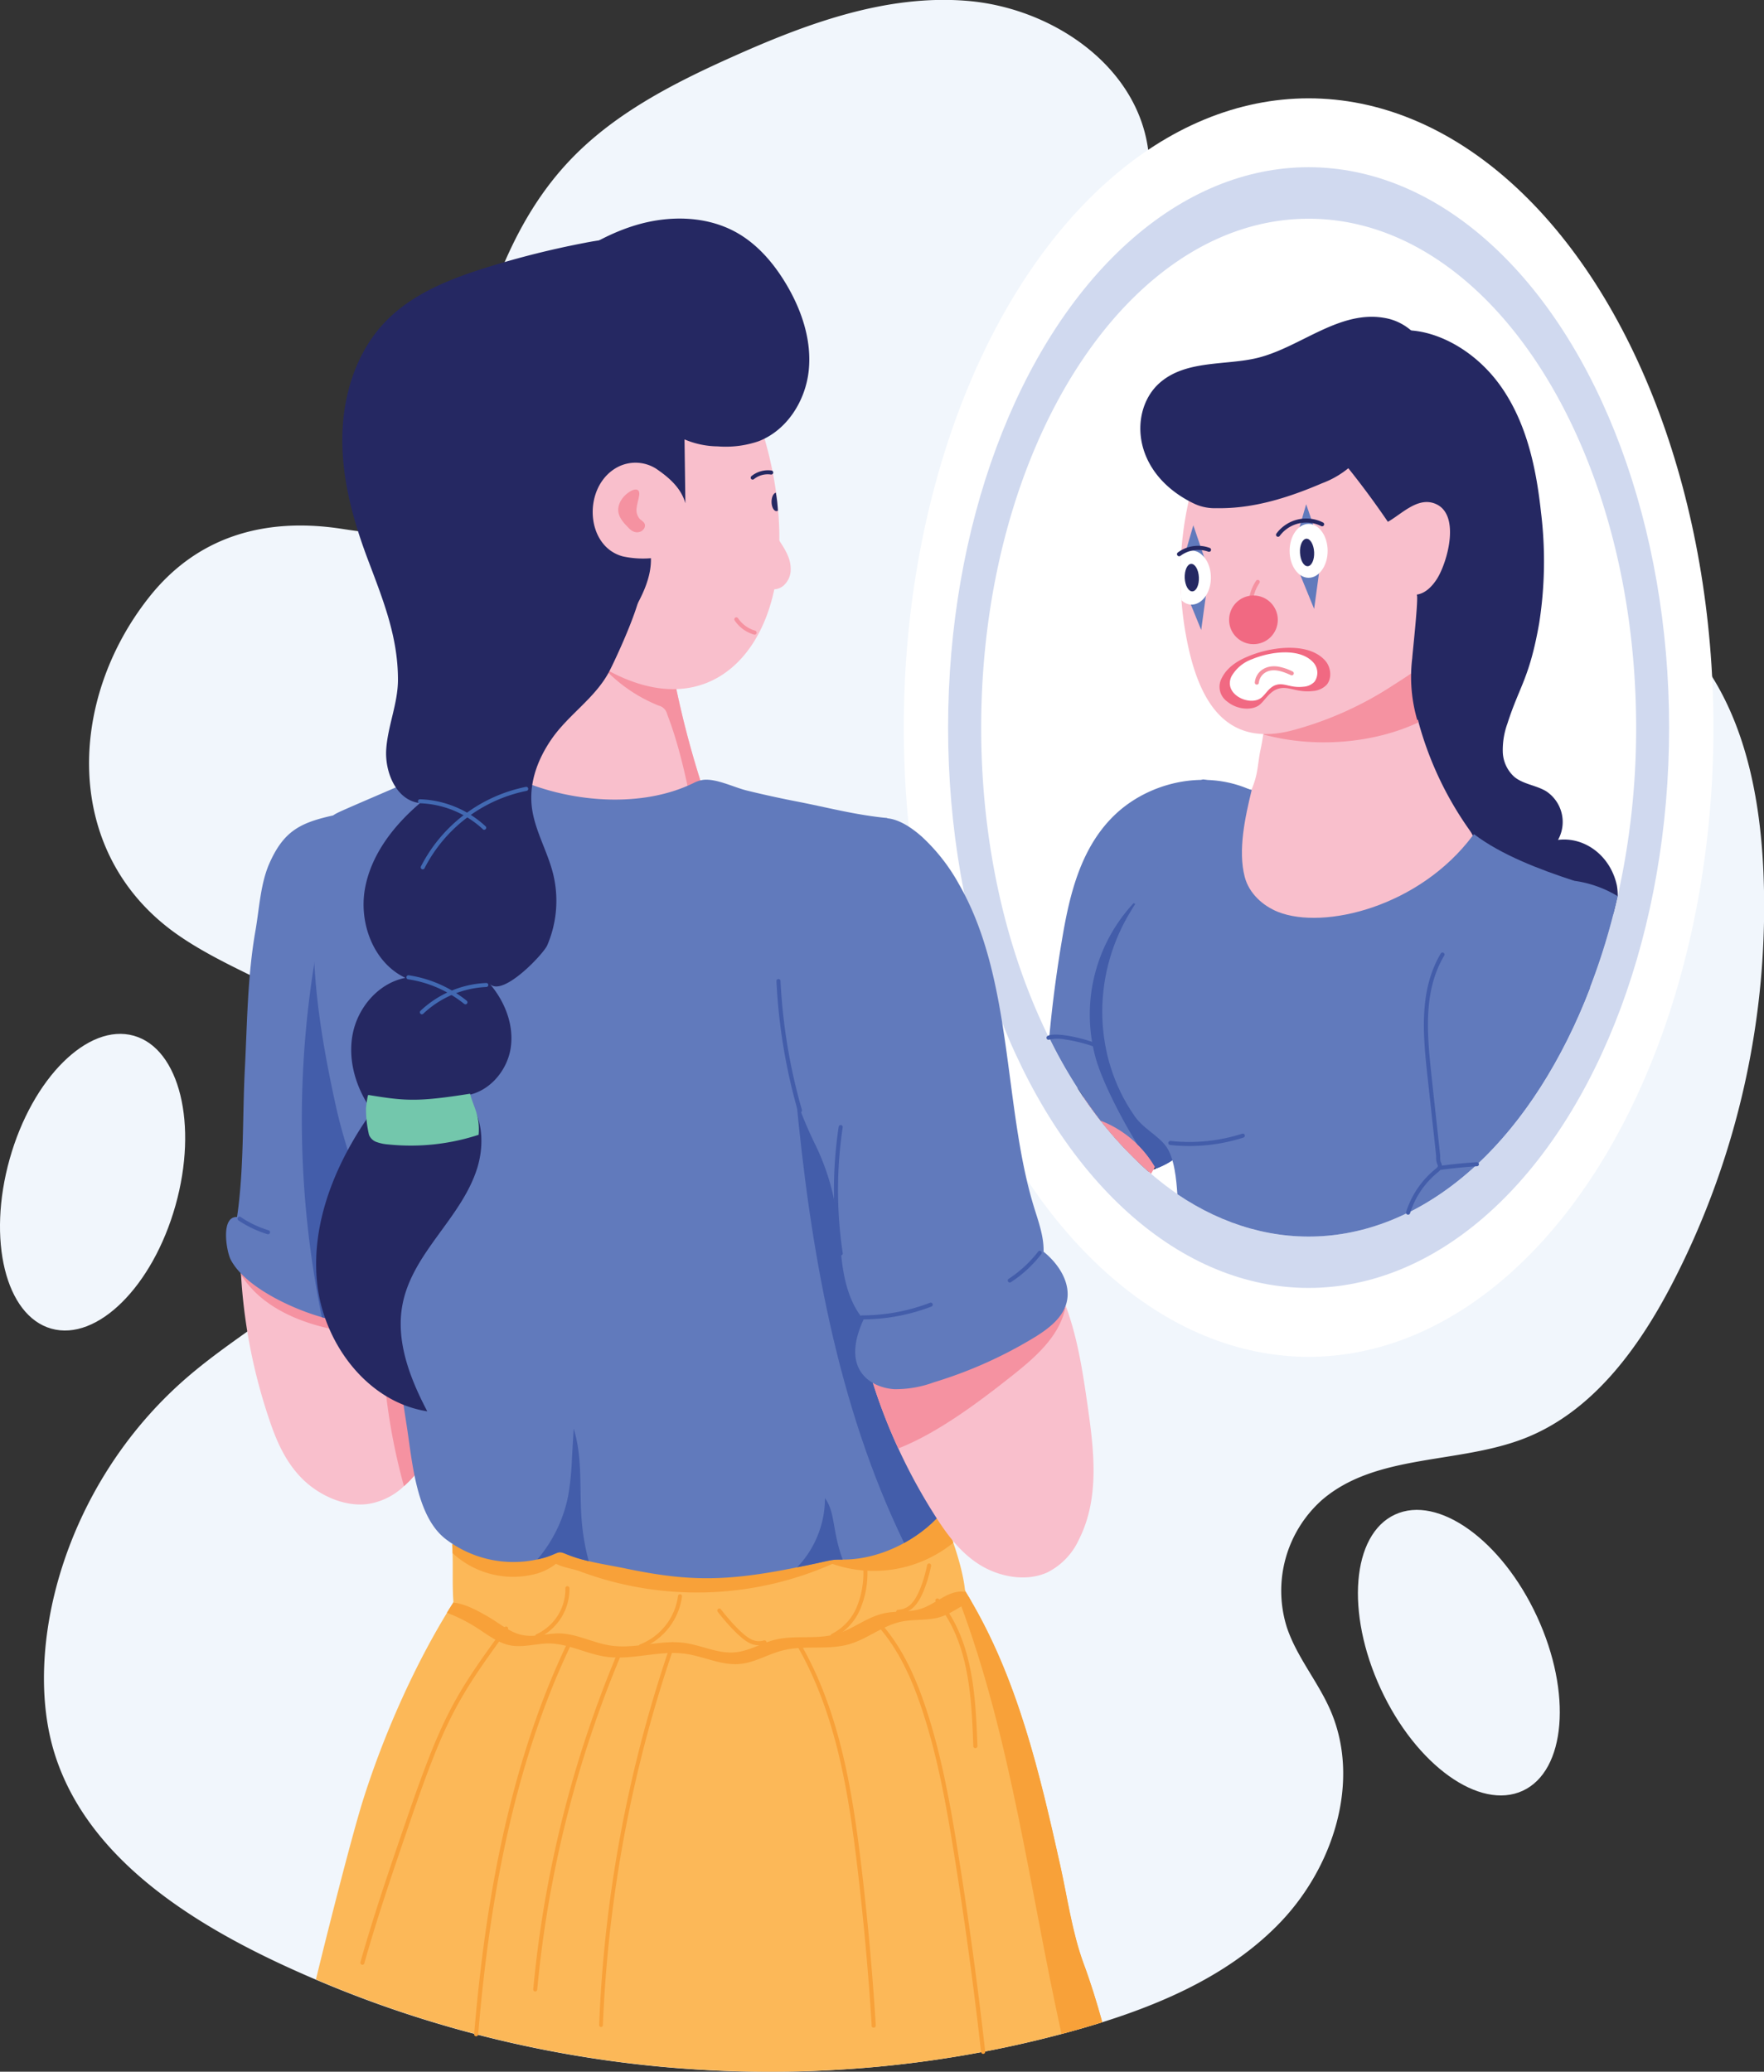 <svg id="Layer_1" data-name="Layer 1" xmlns="http://www.w3.org/2000/svg" viewBox="0 0 412.19 484.18"><rect x="0" y="0" width="412.19" height="484.18" fill="#333333" stroke="none"/><title>womens-mental-health-problems</title><g id="_27" data-name="27"><path d="M433.86,309.48c-7.81,15-18.52,29.65-34.22,35.87-15.52,6.14-34.72,3.56-47.41,14.39a28.41,28.41,0,0,0-8.29,29.89c2.3,6.87,7.19,12.57,10.1,19.2,7.3,16.6.78,36.84-11.81,49.88s-30.14,20.08-47.57,25c-58.25,16.33-122,12-177.61-11.78-25.2-10.74-52.73-26.51-61-52.64-7.66-24.11,1.78-62.79,30.65-87.9,11.1-9.64,24.33-16.73,34.73-27.12s17.81-25.82,13.06-39.73C127.55,244.24,101.4,239.76,84,227.2,57.91,208.3,59,173,78,148.93c11.19-14.23,26.88-18.7,44.42-16.17,6.63,1,14.37,2.38,19.26-2.2,2.57-2.42,3.66-6,4.58-9.4,7-25.9,11.36-54.23,29.63-73.89,10.48-11.3,24.57-18.5,38.64-24.79,17.33-7.76,35.9-14.6,54.82-13s38.11,14.08,41.82,32.7c4.19,21-11.7,43.28-4.27,63.41,6.62,18,28.26,24.79,47.27,27.24,45.14,5.81,97.94,4.27,101.13,80.55A191.67,191.67,0,0,1,433.86,309.48Z" transform="translate(-43.23 -9.27)" style="fill:#f1f6fc"/><path d="M149.33,325.76c-1.32,10.75-3.16,23.33-11.71,30.84a15.65,15.65,0,0,1-8.54,4.18c-5.68.7-11.8-2.28-15.65-6.35s-5.86-9.06-7.48-14a128.56,128.56,0,0,1-6.48-34.82l48.82-13.79C152,303.1,150.7,314.6,149.33,325.76Z" transform="translate(-43.23 -9.27)" style="fill:#f9bfcc"/><path d="M149.33,325.76c-1.32,10.75-3.16,23.33-11.71,30.84a142.15,142.15,0,0,1-5.11-35.52c-11.95,0-26.81-3.79-33-14,0-.46-.05-.93-.07-1.4l48.82-13.79C152,303.1,150.7,314.6,149.33,325.76Z" transform="translate(-43.23 -9.27)" style="fill:#f592a1"/><ellipse cx="305.78" cy="170.04" rx="94.6" ry="147.06" style="fill:#fff"/><ellipse cx="305.78" cy="170.04" rx="84.24" ry="130.96" style="fill:#d0d9ef"/><path d="M425.54,179.31a179.18,179.18,0,0,1-4.3,39.37,160.71,160.71,0,0,1-6.45,21.45c-6.49,16.91-15.6,31.1-26.44,41.23-11,10.26-24.36,16.9-39.33,16.9-27.26,0-48.47-21.72-60.69-46.49v0h0c-9.92-20.06-15.83-45.17-15.83-72.43,0-65.69,34.27-118.95,76.53-118.95S425.54,113.62,425.54,179.31Z" transform="translate(-43.23 -9.27)" style="fill:#fff"/><path d="M300.8,481.88c-58.21,18.05-124.93,15.17-183.74-10,2.16-9,8.13-32.64,10.86-41.46,5-16,12.88-33.77,22.08-47.91l24,.66c30,1.67,59.81-4.42,89.8-4.64a5.93,5.93,0,0,1,3.23.6c1,.59,1.6,1.7,3.12,4.33,11,18.87,16.07,40.49,20.75,61.5,1.7,7.56,2.8,15.71,5.45,23C298.06,472.52,299.49,477.18,300.8,481.88Z" transform="translate(-43.23 -9.27)" style="fill:#fcb858"/><path d="M300.8,481.88c-3.08.95-6.41,1.93-9.53,2.74-7.48-33.89-11.64-68.67-23.84-101.11l2.08-1.15C281,401.44,286.18,423.71,290.93,445c1.7,7.56,2.8,15.71,5.45,23C298.06,472.52,299.49,477.18,300.8,481.88Z" transform="translate(-43.23 -9.27)" style="fill:#f8a139"/><path d="M270.18,383.5c-2.33,1-4.55,2.78-7,3.6-3,1-6.33.51-9.44,1.18-4.27.93-7.81,4-12,5.23-5,1.48-10.53.18-15.62,1.48-3.39.85-6.48,2.83-10,3.16-4.31.4-8.42-1.77-12.7-2.37-6.21-.88-12.53,1.58-18.73.66-4.46-.67-8.6-3-13.1-3.09-3,0-6,1-9,.48-3.31-.6-6-3-8.86-4.69a35.25,35.25,0,0,0-6.08-2.95c.75-1.23,1.52-2.44,2.29-3.64l24,.66c30,1.67,59.81-4.42,89.8-4.64C267.47,378.54,267.78,379.36,270.18,383.5Z" transform="translate(-43.23 -9.27)" style="fill:#f8a139"/><path d="M272.48,488.84c-1.74-15.41-3.85-30.92-6.28-46.09-1.77-11.05-3.81-22.78-7.54-34-2.06-6.2-5.57-15.18-12.3-21.52a.47.47,0,0,1,0-.67.48.48,0,0,1,.67,0c6.89,6.49,10.46,15.61,12.55,21.91,3.75,11.28,5.79,23.05,7.57,34.14,2.43,15.19,4.55,30.71,6.29,46.13a.47.47,0,0,1-.41.53A.49.49,0,0,1,272.48,488.84Z" transform="translate(-43.23 -9.27)" style="fill:#f8a139"/><path d="M268.76,381.32c-3.65-.66-6.69,2.7-10.2,3.89-2.79.94-5.87.47-8.74,1.1-4,.85-7.24,3.7-11.12,4.83-4.67,1.37-9.75.18-14.46,1.37-3.13.8-6,2.62-9.22,2.92-4,.38-7.8-1.63-11.76-2.19-5.75-.8-11.6,1.47-17.33.61-4.12-.61-8-2.81-12.13-2.85-2.78,0-5.57.93-8.32.43-3.06-.55-5.5-2.78-8.2-4.33-2.43-1.4-5.3-3-8.09-3.29-.35-4.42,0-9.41-.32-13.66a61.75,61.75,0,0,0,8.76,1c8.2,0,19.37-1,32.87,1.59,3.75.73,8.15.13,12,.09,19.27-.22,30.1.21,59.79-11.22C265.18,366.33,268.31,375.87,268.76,381.32Z" transform="translate(-43.23 -9.27)" style="fill:#fcb858"/><path d="M266,369.81a29.47,29.47,0,0,1-28.27,4.95,78.11,78.11,0,0,1-59,1.74c-1.9-.69-3.73-.82-5.58-1.76a13.32,13.32,0,0,1-5.71,2.59A20.82,20.82,0,0,1,149,372.26c0-.7,0-1.41-.11-2.11a61.75,61.75,0,0,0,8.76,1c8.2,0,19.37-1,32.87,1.59,3.75.73,8.15.13,12,.09,19.27-.22,30.1.21,59.79-11.22A44.8,44.8,0,0,1,266,369.81Z" transform="translate(-43.23 -9.27)" style="fill:#f8a139"/><path d="M127.78,468.43a.47.47,0,0,1-.33-.58c3.21-11.37,7.12-22.73,10.9-33.71,8.07-23.45,11-28.55,22.76-44.55a.47.47,0,0,1,.76.56c-11.67,15.92-14.58,20.91-22.63,44.29-3.77,11-7.68,22.32-10.88,33.67A.46.46,0,0,1,127.78,468.43Z" transform="translate(-43.23 -9.27)" style="fill:#f8a139"/><path d="M154.45,485.16a.46.46,0,0,1-.43-.51c2.08-24.34,6.66-60.42,22.35-92.58a.48.48,0,0,1,.63-.22.47.47,0,0,1,.22.64c-15.62,32-20.19,68-22.26,92.24A.47.47,0,0,1,154.45,485.16Z" transform="translate(-43.23 -9.27)" style="fill:#f8a139"/><path d="M168.25,474.7a.47.47,0,0,1-.42-.52,266.87,266.87,0,0,1,20.06-79.49.47.47,0,0,1,.87.37,265.91,265.91,0,0,0-20,79.21A.49.49,0,0,1,168.25,474.7Z" transform="translate(-43.23 -9.27)" style="fill:#f8a139"/><path d="M183.68,483h0a.46.46,0,0,1-.45-.49A310.75,310.75,0,0,1,200,393.37a.47.47,0,1,1,.89.31,309.9,309.9,0,0,0-16.78,88.87A.47.47,0,0,1,183.68,483Z" transform="translate(-43.23 -9.27)" style="fill:#f8a139"/><path d="M246.92,482.72c-.78-12.57-1.94-25.29-3.44-37.8-2-16.64-4.93-35.72-14.38-51.68a.47.47,0,1,1,.81-.48c9.55,16.12,12.49,35.32,14.51,52,1.51,12.54,2.67,25.27,3.45,37.86a.48.48,0,0,1-1,.06Z" transform="translate(-43.23 -9.27)" style="fill:#f8a139"/><path d="M271.13,417.82a.46.46,0,0,1-.47-.45c-.42-11.7-1-24.47-8.76-33.76a.49.49,0,0,1,.06-.67.48.48,0,0,1,.67.06c7.94,9.5,8.55,22.4,9,34.33a.47.47,0,0,1-.46.49Z" transform="translate(-43.23 -9.27)" style="fill:#f8a139"/><path d="M141.3,310.14c-1.8,7.37-6.5,9.41-14.12,8.64a50.58,50.58,0,0,1-8.78-1.68c-7.05-2-18-7.11-21.28-13.48-1-2-2.36-10.09,1.5-9.93,1.65-11.23,1.24-23.2,1.82-34.55.56-10.78.6-21.66,2.47-32.3.91-5.16,1.17-11.09,3.3-15.86,3.56-8,7.71-9.64,16.21-11.43.48,3.06-2.25-14.27,7.85,49.79C136.9,288.91,144.36,297.62,141.3,310.14Z" transform="translate(-43.23 -9.27)" style="fill:#617abc"/><path d="M141.3,310.14c-1.8,7.37-6.5,9.41-14.12,8.64a50.58,50.58,0,0,1-8.78-1.68c0-.07,0-.13,0-.19a230.38,230.38,0,0,1-1.13-86.05L129,241.33l1.26,8C136.9,288.91,144.36,297.62,141.3,310.14Z" transform="translate(-43.23 -9.27)" style="fill:#435daa"/><path d="M208.39,196.25l-18,5.63c-6.77,3.88-13.37,7.68-20.76,10.18s-15.58,3.55-23.16,1.62c-1.4-.36-2.9-.9-3.59-2.07-.87-1.5-.1-3.32.65-4.88a100.62,100.62,0,0,0,9.07-56.25c14.95.38,31,4.84,45.37-.57A223.35,223.35,0,0,0,208.39,196.25Z" transform="translate(-43.23 -9.27)" style="fill:#f9bfcc"/><path d="M208.39,196.25l-3.56,1.11c-1.49-7.17-3.07-14.36-5.71-21.19a2.68,2.68,0,0,0-2-2A36.12,36.12,0,0,1,185,166.12l1.53-13.77a42.46,42.46,0,0,0,11.42-2.44A222.77,222.77,0,0,0,208.39,196.25Z" transform="translate(-43.23 -9.27)" style="fill:#f592a1"/><path d="M219.49,159.1c-8,12.93-24,17.07-44.7-.48-4.06-3.44-7.52-7.8-9-12.91-2.19-7.27-.22-15.24,3.37-21.93,2.36-4.45,3.8-4.43,5.8-5.92,3.1-2.31,2.31-7.17,2.83-10.59a36.23,36.23,0,0,1,3.8-12.19c3.68-6.74,11-11.82,18.52-10.34,4.72.88,8.4,3.87,11.4,7.44,1.11,1.32,2.48,2.37,3.59,3.69,1.52,1.81,2.42,4.24,3.36,6.39C225.64,118.84,229,143.71,219.49,159.1Z" transform="translate(-43.23 -9.27)" style="fill:#f9bfcc"/><path d="M163.64,162.21c-8-.14-12.28-3.79-11.81-14.12.35-7.54-2.24-12.19-4-18.64A48.77,48.77,0,0,1,155.18,89c4.14-5.76,9.5-10.52,15.08-14.89,6.49-5.08,13.47-9.75,21.35-12.16s16.81-2.31,23.95,1.79c4.78,2.75,8.48,7.1,11.31,11.82,3.67,6.12,6.08,13.24,5.33,20.33s-5.11,14-11.79,16.53a23.75,23.75,0,0,1-9.48,1.17,20.34,20.34,0,0,1-7.75-1.63l.2,14.93c-1-3.61-3.87-6.06-6.82-8.07a9,9,0,0,0-9.6-.05c-7.61,4.72-6.86,18.26,1.84,20.54a22.31,22.31,0,0,0,6.53.42c.11,4.5-2,8.74-4.26,12.65s-4.74,7.82-8.14,10.83c-1.06.95-.45-.26-6.86-1.88a12.09,12.09,0,0,0-5.91.36A25,25,0,0,1,163.64,162.21Z" transform="translate(-43.23 -9.27)" style="fill:#252862"/><path d="M218.75,121.21a.49.49,0,0,1,.07-.67,6.17,6.17,0,0,1,4.68-1.31.47.47,0,0,1-.13.94,5.16,5.16,0,0,0-4,1.1A.48.48,0,0,1,218.75,121.21Z" transform="translate(-43.23 -9.27)" style="fill:#252862"/><path d="M225,128.61a.58.58,0,0,1-.35.11c-.62,0-1.13-1-1.13-2.16s.45-2,1-2.15C224.77,125.8,224.93,127.21,225,128.61Z" transform="translate(-43.23 -9.27)" style="fill:#252862"/><path d="M225.26,135.52c1.36,2.06,2.78,4.25,2.73,6.83a5,5,0,0,1-1.77,3.86,3.56,3.56,0,0,1-4.09.26" transform="translate(-43.23 -9.27)" style="fill:#f9bfcc"/><path d="M219.39,157.57a8.21,8.21,0,0,1-4.49-3.29.49.49,0,0,1,.13-.66.48.48,0,0,1,.66.14,7.26,7.26,0,0,0,4,2.9.48.48,0,0,1,.32.59A.47.47,0,0,1,219.39,157.57Z" transform="translate(-43.23 -9.27)" style="fill:#f592a1"/><path d="M188.22,126.44c1.17-2.25,4.76-4.15,4.36-1.39-.14,1-.48,1.92-.58,2.9a3.12,3.12,0,0,0,.84,2.72,6,6,0,0,1,.86.72c1,1.36-1.37,3.51-3.44,1.4C188.46,131,186.81,129.14,188.22,126.44Z" transform="translate(-43.23 -9.27)" style="fill:#f592a1"/><path d="M268.75,350.58c-1.12,12.9-15.7,23.12-28.32,23.17-3.59,0-2.18.08-10.93,1.81-16.53,3.36-25.31,3.34-39.85.33-5-1.05-9.67-1.57-14.27-3.49a3.19,3.19,0,0,0-1.41-.35c-.87.06-1.93,1-5.21,1.67a26,26,0,0,1-21.49-4.84c-6.87-5.4-7.72-18.26-9-26.37q-2.62-17.06-5.22-34.11c-2.1-13.83-8.32-26.89-11.34-40.63-4.7-21.36-7.83-43.31-2.16-64.84a6.24,6.24,0,0,1,1.35-2.88c.84-.85.26-.44,25.3-11.28,3.58-1.56,6.16-3.64,9.75-2,3.15,1.47,5.93,3.66,9.19,5,12,5.06,28.36,6.4,40.39.38a7.74,7.74,0,0,1,1.93-.61c3.08-.41,7.31,1.77,10.31,2.49q5.7,1.4,11.48,2.52c7.68,1.49,13.53,3.13,21.32,3.91-4,5.61-2.37,11.9-3.12,18.62a192.87,192.87,0,0,0,4.06,66.23c4,16.6,10.13,32.6,14.81,49C267.87,339.67,269.23,345.12,268.75,350.58Z" transform="translate(-43.23 -9.27)" style="fill:#617abc"/><path d="M268.75,350.58c-.71,8.18-6.76,15.2-14.26,19.29-15.73-32.44-22-69-25.34-105.1l21.35,15.88c3.8,18.13,10.76,35.81,15.87,53.73C267.87,339.67,269.23,345.12,268.75,350.58Z" transform="translate(-43.23 -9.27)" style="fill:#435daa"/><path d="M295.33,369.09a16,16,0,0,1-7.42,7.69c-5,2.23-11.27,1-15.81-1.85s-7.63-7.12-10.35-11.38A131.94,131.94,0,0,1,247,331.81l40.74-26.57c6.23,9.8,8,21.22,9.6,32.34C298.85,348.15,300.26,359.34,295.33,369.09Z" transform="translate(-43.23 -9.27)" style="fill:#f9bfcc"/><path d="M292.16,314.94c-1.41,6.67-7,11.53-12.33,15.76-7.72,6.13-17.5,13.5-26.7,17.08a128.54,128.54,0,0,1-6.15-16l23.52-15.34Z" transform="translate(-43.23 -9.27)" style="fill:#f592a1"/><path d="M267.27,215.84a43.91,43.91,0,0,0-8.71-11.1c-2.35-2.07-6-4.64-9.33-4.2-3,.39-6.62,3.18-8.95,5-11.66,9.11-18.84,26.06-14.52,48.11a100,100,0,0,0,8.16,23.52c3.6,7.56,5,14.64,5.65,23,.48,6.19,1.44,12.74,5.44,17.49-1.72,3.76-2.93,8.32-.84,11.89,1.6,2.73,4.84,4.17,8,4.38a25.86,25.86,0,0,0,9.29-1.61,102.38,102.38,0,0,0,23.9-10.75c3.07-1.94,6.22-4.38,7.1-7.9,1.13-4.45-1.82-9-5.38-11.87.09-3.63-1.24-7.13-2.3-10.61C277.65,267.77,280,237.9,267.27,215.84Z" transform="translate(-43.23 -9.27)" style="fill:#617abc"/><path d="M187.6,140.39a18.1,18.1,0,0,1-10.5-15.26,26.8,26.8,0,0,1,1.47-9.33c4-12.82,12.55-23.68,18.15-35.88,3.2-6.94,1.72-13.13-6.63-14.53-3.44-.57-7,0-10.39.67a207.87,207.87,0,0,0-22.53,5.65c-8.72,2.7-17.57,6.17-23.9,12.75-6.81,7.08-9.93,17.13-10.05,27s2.53,19.47,6,28.66c3.54,9.4,7,17.92,7,28,0,5.5-2.36,10.75-2.74,16.23s2.44,12.07,7.91,12.6c-6.21,5.28-11.53,12.14-12.91,20.17s2.1,17.23,9.48,20.68c-6.26,1.21-11.11,6.88-12.32,13.14s.85,12.85,4.57,18c-8.31,11.61-14.29,25.66-12.91,39.87s11.66,28.11,25.77,30.3c-4.08-7.77-7.48-16.56-5.75-25.17,2.41-12,13.73-20,17.39-31.58,1.82-5.77,1.34-12.69-2.85-17.05,5.45-.64,9.81-5.59,10.68-11s-1.32-11-4.92-15.17c2.93,3.37,12.61-6.92,13.48-8.94a26.41,26.41,0,0,0,1.35-16.8c-1.37-5.44-4.48-10.42-5-16s1.56-10.9,4.67-15.41c4-5.77,10.14-9.53,13.43-15.72,1.26-2.37,9.27-19.33,7.15-21.26Z" transform="translate(-43.23 -9.27)" style="fill:#252862"/><path d="M421.24,218.68c-.09.08,0,.08-1,4.06-1.71,3.06-5.52,4.73-9.1,4.75-5.49,0-10.26-2.8-15.08-5A55.53,55.53,0,0,1,366,187.19c-4.58-16.56-1.27-34.22-3-51.32l2.37-32.56c1.37-4.12,2-8.46,3.34-12.6,1-3,1.18-4.49,4.51-4.19,7.05.61,15.69,5.35,21.42,14.09,5.47,8.32,7.59,18.38,8.66,28.28a93.68,93.68,0,0,1-.42,26.07c-2.26,12.84-4.62,14.67-7.4,23.37a18.17,18.17,0,0,0-1.1,6.58,8.19,8.19,0,0,0,2.71,5.93c2.1,1.72,5.05,1.94,7.38,3.32a8.6,8.6,0,0,1,2.82,11.4c6.18-.78,12.24,3.64,13.75,10.64A13,13,0,0,1,421.24,218.68Z" transform="translate(-43.23 -9.27)" style="fill:#252862"/><path d="M313.32,282.38c-.75.3-1.13.46-1.76.68A92.8,92.8,0,0,1,295,263.54l14,1.61c0,.1,2,8.14,1.9,7.63C314.28,286.22,310,269.13,313.32,282.38Z" transform="translate(-43.23 -9.27)" style="fill:#0e163d"/><path d="M316.47,274.1a6.25,6.25,0,0,1-.77,3c-.42.88-2.36,4.51-2.6,4.86,0,0,0,0,0,0-.12.25-.15.29-.91,1.61a89.9,89.9,0,0,1-15.84-18c5.14,1.78,11.53,4.16,16.55,5.63C314.54,271.72,316.32,272,316.47,274.1Z" transform="translate(-43.23 -9.27)" style="fill:#f9bfcc"/><path d="M316.47,274.1a6.25,6.25,0,0,1-.77,3c-.42.88-2.36,4.51-2.6,4.86,0,0,0,0,0,0-.12.25-.15.29-.91,1.61a89.9,89.9,0,0,1-15.84-18c5.14,1.78,11.53,4.16,16.55,5.63C314.54,271.72,316.32,272,316.47,274.1Z" transform="translate(-43.23 -9.27)" style="fill:#f592a1"/><path d="M346.33,235.68c-4.48,9.2-13.16,18-19.94,24.84,1.22,5.55-1.3,12-4.93,16.09h0a19.55,19.55,0,0,1-8.12,5.76l0,0h0c-.06-.11-.13-.23-.21-.35s0,0,0,0a25.33,25.33,0,0,0-12.73-10.85,113.23,113.23,0,0,1-12-19.36v0h0c.7-7.75,1.74-15.67,3.12-23.71,1.71-10,4.32-20.8,12.14-28.33s20.68-10.76,31.55-6h0l.5.22h0a26.11,26.11,0,0,1,12.61,12.14C352.76,215.34,351,226.5,346.33,235.68Z" transform="translate(-43.23 -9.27)" style="fill:#617abc"/><path d="M326.4,260.52c1.8,8.32-4.58,18.92-13.07,21.86a24.76,24.76,0,0,0-4.32-5.65c-3.19-5.07-8-14.11-9.72-20.06a38.23,38.23,0,0,1,8.83-36.33l14.66,6.74c8.16,1.95,15.37,6.79,21,13C339.05,247.71,332.61,254.24,326.4,260.52Z" transform="translate(-43.23 -9.27)" style="fill:#435daa"/><path d="M305.67,257.07c-.5,0-5.24-3.65-13.64-4.88a8.51,8.51,0,0,0-3.66.06.47.47,0,0,1-.59-.32c-.57-1.91,9.89-.73,18.14,4.26a.48.48,0,0,1,.16.65A.5.5,0,0,1,305.67,257.07Z" transform="translate(-43.23 -9.27)" style="fill:#435daa"/><path d="M334.11,229.13a25,25,0,0,0,22.7,8.79c6-.91,11.49-4,16.34-7.7,9.49-7.18,11.41-12.15,14.11-22.49.6-2.27.44-2.91-.74-4.59a79.58,79.58,0,0,1-11.82-25.06c-2.4-9.49-2.55-18,1.22-28.93a62.61,62.61,0,0,1-35.67,17.38c-.17,3.47-1.36,6.53-1.47,10a45.59,45.59,0,0,1-1,7.93c-.52,2.37-.59,4.79-1.3,7.12-1.62,5.35-5.19,9.58-6.8,15A25,25,0,0,0,334.11,229.13Z" transform="translate(-43.23 -9.27)" style="fill:#f9bfcc"/><path d="M338.45,180.68l.17.29c12.41,3.32,26.08,1.84,36.08-2.89-2.4-9.49-2.55-18,1.22-28.93a62.61,62.61,0,0,1-35.67,17.38c-.17,3.47-1.36,6.53-1.47,10Q338.71,178.63,338.45,180.68Z" transform="translate(-43.23 -9.27)" style="fill:#f592a1"/><path d="M387,133.75c-2.56,8.82-2.92,21.29-8.91,28.49-2.45,2.94-6.47,5.32-9.68,7.4a81.12,81.12,0,0,1-22.9,10.24c-13.82,3.76-20.89-3.95-24.29-18a78.78,78.78,0,0,1,2.25-44.2c4.29,5.49,11.73,6.67,18.57,5.34s13-4.83,19.49-7.46c5.66-2.31,8,.53,6.72,5-.49,1.69-1.26,3.37-1,5.11s1.61,3.14,3.08,2.18c3.21-2.1,7.13-3.53,10.88-2.69a8.61,8.61,0,0,1,4.88,3.13A5.41,5.41,0,0,1,387,133.75Z" transform="translate(-43.23 -9.27)" style="fill:#f9bfcc"/><path d="M353.21,169.33c1.33-1.54,1-4.17-.29-5.63-3.91-4.46-12.69-3.31-18.1-1-2.47,1-4.89,2.59-6.08,5a4.22,4.22,0,0,0,1.2,5.49c2.4,2,5.67,2.08,7.34,1,1.49-1,2.46-3.39,4.8-4s4.16,1,7.92.58A5,5,0,0,0,353.21,169.33Z" transform="translate(-43.23 -9.27)" style="fill:#f16982"/><path d="M350.38,168.6a3.59,3.59,0,0,0-.23-4.46c-3.1-3.53-10-2.62-14.33-.82a9.07,9.07,0,0,0-4.82,4c-2,4.12,4,7,6.77,5.15,1.18-.77,1.94-2.69,3.8-3.17s3.29.82,6.27.46A3.87,3.87,0,0,0,350.38,168.6Z" transform="translate(-43.23 -9.27)" style="fill:#fff"/><polygon points="305.21 117.84 308.93 128.7 307.07 142.3 301.84 129.5 305.21 117.84" style="fill:#617abc"/><path d="M325.77,142.9l-1.86,13.6-4.84-11.88c0-.76,0-1.51,0-2.26l3-10.32Z" transform="translate(-43.23 -9.27)" style="fill:#617abc"/><path d="M353.46,138c0,3.48-2,6.3-4.45,6.3s-4.44-2.82-4.44-6.3,2-6.3,4.44-6.3S353.46,134.56,353.46,138Z" transform="translate(-43.23 -9.27)" style="fill:#fff"/><path d="M326.17,144.27c0,5-4,8-6.88,5.27a77.35,77.35,0,0,1-.1-10.45C322.2,136.12,326.17,139.3,326.17,144.27Z" transform="translate(-43.23 -9.27)" style="fill:#fff"/><path d="M374.25,148.24c2-.27,3.54-1.85,4.65-3.52,2.54-3.84,5.94-15.82-.76-17.89-3.92-1.21-7.51,2.66-10.61,4.39-2.92-4.29-5.95-8.41-9.24-12.52a21.53,21.53,0,0,1-6.11,3.5c-7.76,3.33-16.08,6-24.63,5.83a11.37,11.37,0,0,1-5-.92,26.59,26.59,0,0,1-4.69-2.76c-10.49-7.76-9.9-20-3.74-25.52s15.56-4.09,23-5.93c10.12-2.51,19.24-11.41,30-9.26,5.21,1,10,5.7,9.55,11,13.76-.1,25,20,23.5,33.75-1.81,16.69-10.72,31.27-20.5,44.78-1.37,1.9-3,3.92-5.27,4.38a35.9,35.9,0,0,1-1.17-14.5C373.23,162.4,374.83,148.16,374.25,148.24Z" transform="translate(-43.23 -9.27)" style="fill:#252862"/><path d="M414.78,240.13c-6.48,16.91-15.58,31.1-26.44,41.23-21.84,20.39-48.1,21.85-70,7-.22-3.3-.67-8.53-2.66-11.21s-5.59-4.25-7.57-7.4c-9.1-13.28-9.94-31.55-1.22-46.59,2.76-4.76,6.31-9.22,8.26-14.34,4.31-11.3,6.25-12.18,7.13-13.7.61-1,.84-4.18,2.51-3.63.09,0,8.07,1.74,10.9,2.37l0,.12c-1.5,6.21-3.24,14-1.6,20.26,1,3.79,4.18,6.72,7.8,8.16,10.73,4.23,33-1.18,45.47-17.84.1-.11.19-.23.28-.35,6.48,4.93,15.54,8.32,23.28,10.86.86.21,1.55,10.35,1.72,11.45C414.28,238.09,414,239,414.78,240.13Z" transform="translate(-43.23 -9.27)" style="fill:#617abc"/><path d="M316.65,276.86a.48.48,0,0,1-.42-.52.49.49,0,0,1,.53-.42,40.51,40.51,0,0,0,16.73-1.69.47.47,0,0,1,.6.3.48.48,0,0,1-.31.6A41.44,41.44,0,0,1,316.65,276.86Z" transform="translate(-43.23 -9.27)" style="fill:#435daa"/><path d="M335,151a10.15,10.15,0,0,1,1.74-6,.47.47,0,0,1,.78.53,9.24,9.24,0,0,0-1.58,5.44c.09,2.51,1.63,3.06,2.37,2.5a.47.47,0,0,1,.66.08.49.49,0,0,1-.08.67C337.62,155.16,335.06,154.55,335,151Z" transform="translate(-43.23 -9.27)" style="fill:#f592a1"/><path d="M341.59,134.63a.47.47,0,0,1-.1-.66,8.68,8.68,0,0,1,10.89-2.59.47.47,0,0,1-.43.84,7.74,7.74,0,0,0-9.7,2.31A.48.48,0,0,1,341.59,134.63Z" transform="translate(-43.23 -9.27)" style="fill:#252862"/><path d="M318.35,139.06a.47.47,0,0,1,.09-.66,7.92,7.92,0,0,1,7.46-1.08.47.47,0,1,1-.33.88,7,7,0,0,0-6.55,1A.48.48,0,0,1,318.35,139.06Z" transform="translate(-43.23 -9.27)" style="fill:#252862"/><path d="M320.06,144.34c.08,1.78.88,3.19,1.8,3.14s1.59-1.51,1.51-3.29-.9-3.18-1.81-3.14S320,142.57,320.06,144.34Z" transform="translate(-43.23 -9.27)" style="fill:#252862"/><path d="M347,138.46c.08,1.78.88,3.18,1.8,3.14s1.59-1.51,1.5-3.29-.9-3.18-1.8-3.14S346.88,136.68,347,138.46Z" transform="translate(-43.23 -9.27)" style="fill:#252862"/><path d="M421.23,218.71c-6.47,28.73-22.3,60.52-48.57,73.76l.14-.44a17.64,17.64,0,0,1,7.11-9.49q-1.68-11.57-2.44-23.78c-.63-10.11-.59-21.24,5.27-30.38C390.72,216,407.81,210.62,421.23,218.71Z" transform="translate(-43.23 -9.27)" style="fill:#617abc"/><path d="M379.87,281.72c2.76-.37,5.61-.66,8.44-.83a.47.47,0,1,1,.06.94c-2.81.18-5.63.46-8.37.83A.47.47,0,0,1,379.87,281.72Z" transform="translate(-43.23 -9.27)" style="fill:#435daa"/><path d="M372.1,293.13a.48.48,0,0,1-.3-.6,21,21,0,0,1,6.78-10c.8-.64.69-.73.44-1.32a4.36,4.36,0,0,1-.21-1.47c0-.65.19,1.47-2-18.75-1.07-9.74-2.08-20.2,3.08-28.88a.47.47,0,0,1,.65-.16.46.46,0,0,1,.16.64c-5.31,8.94-3.84,19.78-2.78,29.91,2,18.38,1.83,16.52,1.84,17.21,0,1.17.16,1.1.2,1.27.36.87.31,1.42-.78,2.29a20,20,0,0,0-6.47,9.56A.48.48,0,0,1,372.1,293.13Z" transform="translate(-43.23 -9.27)" style="fill:#435daa"/><path d="M336.44,168.76c.22-2.39,2.39-4.17,5.46-3.7a12.29,12.29,0,0,1,3.37,1.14.47.47,0,1,1-.39.86c-2-.91-4.27-1.74-6.1-.54a3.23,3.23,0,0,0-1.4,2.32A.47.47,0,0,1,336.44,168.76Z" transform="translate(-43.23 -9.27)" style="fill:#f592a1"/><circle cx="292.89" cy="144.86" r="5.69" style="fill:#f16982"/><path d="M244.62,317.63a.47.47,0,1,1,0-.94,44.66,44.66,0,0,0,15.92-2.95.47.47,0,0,1,.34.88,45.2,45.2,0,0,1-16.26,3Z" transform="translate(-43.23 -9.27)" style="fill:#435daa"/><path d="M278.79,308.79a.47.47,0,0,1,.14-.65,28.22,28.22,0,0,0,6.89-6.37.47.47,0,0,1,.66-.08.47.47,0,0,1,.08.66,29,29,0,0,1-7.12,6.58A.47.47,0,0,1,278.79,308.79Z" transform="translate(-43.23 -9.27)" style="fill:#435daa"/><path d="M105.73,297.71a25.73,25.73,0,0,1-6.8-3.23.48.48,0,0,1-.12-.66.47.47,0,0,1,.65-.13A24.17,24.17,0,0,0,106,296.8a.47.47,0,0,1,.31.59A.48.48,0,0,1,105.73,297.71Z" transform="translate(-43.23 -9.27)" style="fill:#435daa"/><path d="M229.66,268.92a133.53,133.53,0,0,1-5-30.36.47.47,0,0,1,.45-.49.48.48,0,0,1,.5.45,132.79,132.79,0,0,0,5,30.14A.47.47,0,0,1,229.66,268.92Z" transform="translate(-43.23 -9.27)" style="fill:#435daa"/><path d="M239.2,302.2a99.89,99.89,0,0,1,0-29.6.48.48,0,0,1,.54-.4.47.47,0,0,1,.4.54,98.68,98.68,0,0,0,0,29.32.48.48,0,1,1-.94.14Z" transform="translate(-43.23 -9.27)" style="fill:#435daa"/><path d="M180.8,374.12C175.94,373,175,372,174,372.05c-.87.06-1.93,1-5.21,1.67a32.69,32.69,0,0,0,7.21-14.9,64.33,64.33,0,0,0,.87-8.55c.13-2.37.28-4.75.41-7.12,2.06,6.59,1.35,13.68,1.81,20.58A51.86,51.86,0,0,0,180.8,374.12Z" transform="translate(-43.23 -9.27)" style="fill:#435daa"/><path d="M240.14,373.75c-3.34,0-1.93.09-10.64,1.81a23.43,23.43,0,0,0,6.5-16.17C238.5,362.9,237.62,366.92,240.14,373.75Z" transform="translate(-43.23 -9.27)" style="fill:#435daa"/><path d="M168.33,391.84a.48.48,0,0,1,.24-.63,11.62,11.62,0,0,0,6.77-10.75.48.48,0,0,1,.46-.49.5.5,0,0,1,.49.46A12.63,12.63,0,0,1,169,392.08.48.48,0,0,1,168.33,391.84Z" transform="translate(-43.23 -9.27)" style="fill:#f8a139"/><path d="M192.56,394.17a.47.47,0,0,1,.27-.61,14.19,14.19,0,0,0,8.83-11.29.48.48,0,0,1,.52-.42.47.47,0,0,1,.41.53,15.15,15.15,0,0,1-9.42,12.07A.47.47,0,0,1,192.56,394.17Z" transform="translate(-43.23 -9.27)" style="fill:#f8a139"/><path d="M218.33,393.24c-2.3-1.12-5.83-5.24-7.39-7.29a.47.47,0,1,1,.75-.57c1.45,1.89,4.91,6,7.06,7a3.88,3.88,0,0,0,2.95.28.48.48,0,0,1,.61.27.47.47,0,0,1-.28.61A4.78,4.78,0,0,1,218.33,393.24Z" transform="translate(-43.23 -9.27)" style="fill:#f8a139"/><path d="M237.6,391.12a12.33,12.33,0,0,0,5.84-6.32,20.82,20.82,0,0,0,1.52-8.73.48.48,0,0,1,.46-.48.51.51,0,0,1,.49.47,21.68,21.68,0,0,1-1.61,9.12A13.19,13.19,0,0,1,238,392,.47.47,0,0,1,237.6,391.12Z" transform="translate(-43.23 -9.27)" style="fill:#f8a139"/><path d="M253.06,386.43a.48.48,0,0,1,0-.95,4.43,4.43,0,0,0,3.3-1.61c1.75-1.93,3-6.29,3.51-8.83a.48.48,0,0,1,.56-.37.49.49,0,0,1,.37.56c-.56,2.75-1.86,7.21-3.74,9.28A5.47,5.47,0,0,1,253.06,386.43Z" transform="translate(-43.23 -9.27)" style="fill:#f8a139"/><path d="M129.31,265.17c8.63,1.42,11.51,1.65,23.76-.29.69,2.88,2.4,5.08,2,9.6a51,51,0,0,1-21.17,2.25,10.08,10.08,0,0,1-2.5-.5,3,3,0,0,1-1.94-1.72,26.87,26.87,0,0,1-.71-6.31C128.8,267.94,129.09,265.13,129.31,265.17Z" transform="translate(-43.23 -9.27)" style="fill:#73c7ac"/><path d="M151.69,243.88a27.35,27.35,0,0,0-13.09-5.74.47.47,0,0,1-.4-.54.48.48,0,0,1,.54-.4,28.36,28.36,0,0,1,13.54,5.94.47.47,0,0,1-.59.74Z" transform="translate(-43.23 -9.27)" style="fill:#4269b2"/><path d="M141.48,246.18a.47.47,0,0,1,0-.67A23.82,23.82,0,0,1,156.84,239a.46.46,0,0,1,.49.45.47.47,0,0,1-.45.49,22.9,22.9,0,0,0-14.73,6.23A.47.47,0,0,1,141.48,246.18Z" transform="translate(-43.23 -9.27)" style="fill:#4269b2"/><path d="M156.07,203.07A22.74,22.74,0,0,0,141.36,197a.47.47,0,0,1,0-.94,23.69,23.69,0,0,1,15.33,6.32.47.47,0,1,1-.65.69Z" transform="translate(-43.23 -9.27)" style="fill:#4269b2"/><path d="M141.8,212.39a.47.47,0,0,1-.21-.63,35.41,35.41,0,0,1,24.51-18.59.46.46,0,0,1,.55.37.48.48,0,0,1-.37.56,34.44,34.44,0,0,0-23.85,18.08A.47.47,0,0,1,141.8,212.39Z" transform="translate(-43.23 -9.27)" style="fill:#4269b2"/><ellipse cx="384.14" cy="395.48" rx="20.12" ry="35.56" transform="translate(-173.78 188.54) rotate(-24.82)" style="fill:#f1f6fc"/><ellipse cx="64.87" cy="285.57" rx="35.56" ry="20.12" transform="translate(-270.83 261.36) rotate(-74.28)" style="fill:#f1f6fc"/></g></svg>